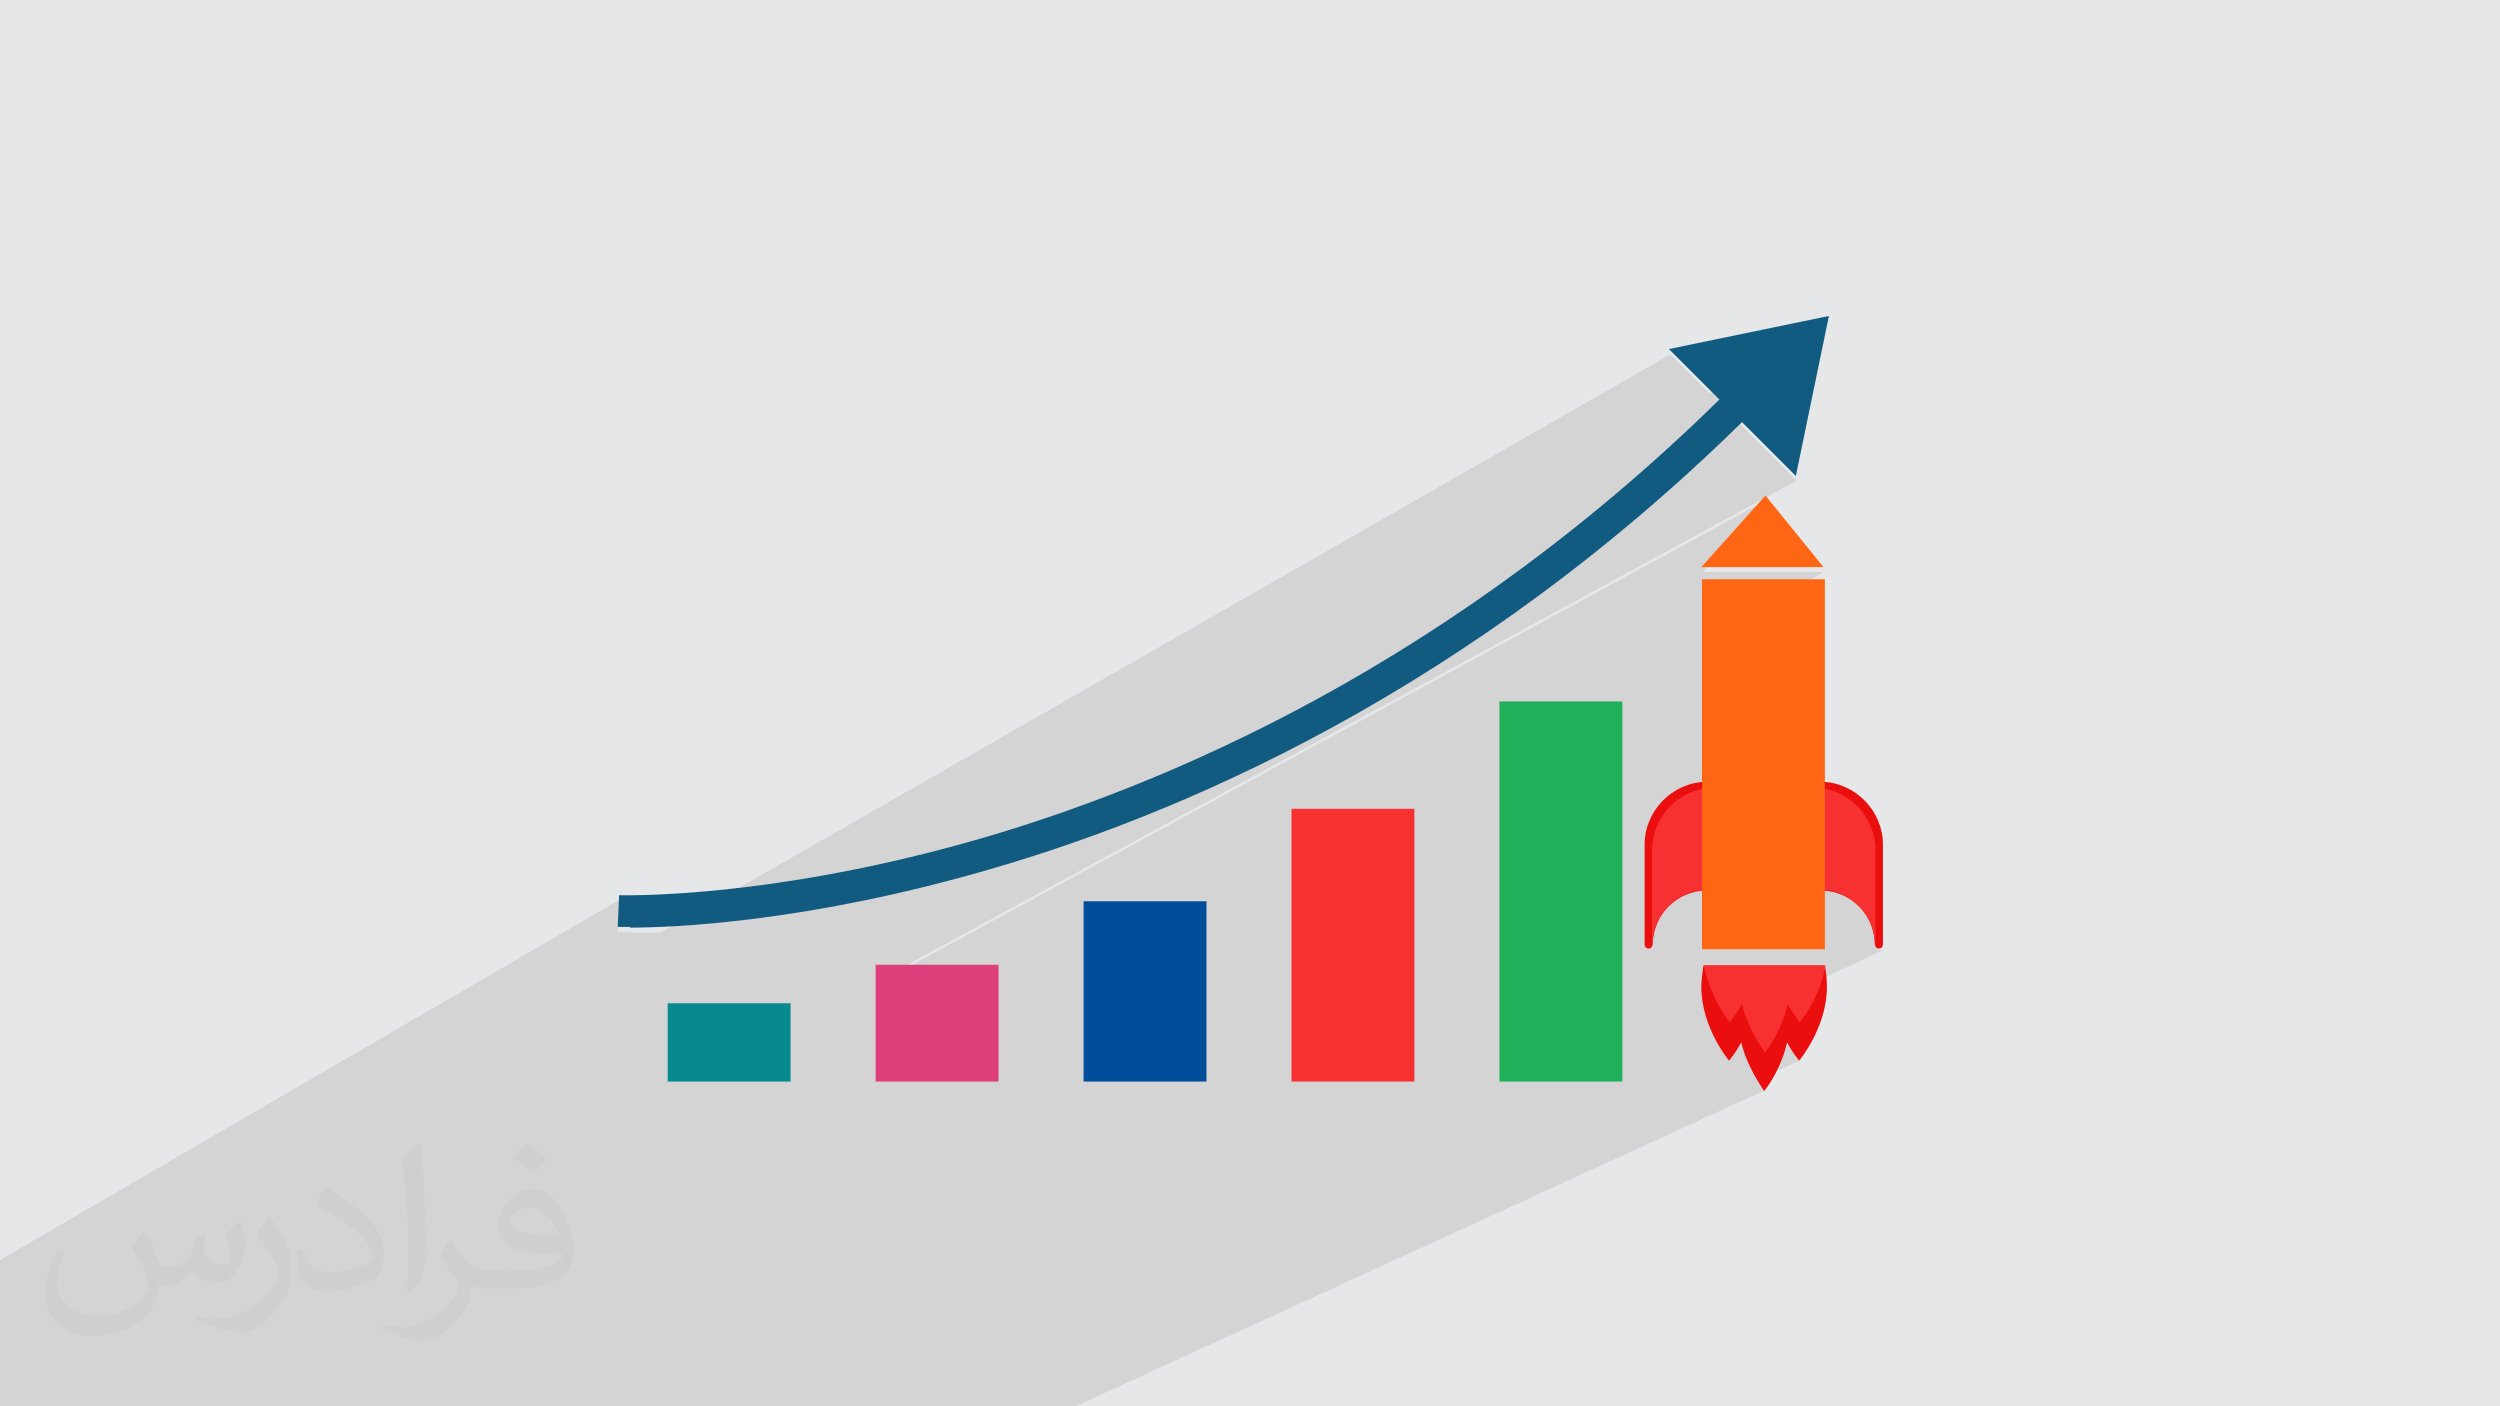 <?xml version="1.0" encoding="UTF-8"?>
<!DOCTYPE svg PUBLIC "-//W3C//DTD SVG 1.1//EN" "http://www.w3.org/Graphics/SVG/1.1/DTD/svg11.dtd">
<!-- Creator: CorelDRAW 2017 -->
<svg xmlns="http://www.w3.org/2000/svg" xml:space="preserve" width="3.703in" height="2.083in" version="1.1" style="shape-rendering:geometricPrecision; text-rendering:geometricPrecision; image-rendering:optimizeQuality; fill-rule:evenodd; clip-rule:evenodd"
viewBox="0 0 3703 2083"
 xmlns:xlink="http://www.w3.org/1999/xlink"
 enable-background="new 0 0 64 64">
 <defs>
  <style type="text/css">
   <![CDATA[
    .fil4 {fill:#004D99}
    .fil6 {fill:#068A8F}
    .fil8 {fill:#125B80}
    .fil7 {fill:#21B05A}
    .fil5 {fill:#DE3E79}
    .fil0 {fill:#E6E7E8}
    .fil9 {fill:#EB0E0E}
    .fil3 {fill:#F73131}
    .fil10 {fill:#FF6614}
    .fil2 {fill:#373435;fill-opacity:0.031}
    .fil1 {fill:#373435;fill-opacity:0.102}
   ]]>
  </style>
 </defs>
 <g id="Layer_x0020_1">
  <polygon class="fil0" points="-3,0 3706,0 3706,2083 -3,2083 "/>
  <path class="fil1" d="M258 2083l9 0 3 0 113 0 92 0 72 0 113 0 26 0 22 0 8 0 1 0 4 0 58 0 44 0 17 0 0 0 5 0 1 0 5 0 85 0 19 0 2 0 8 0 7 0 0 0 1 0 61 0 7 0 6 0 3 0 1 0 28 0 21 0 0 0 16 0 4 0 43 0 1 0 50 0 5 0 58 0 41 0 7 0 6 0 2 0 10 0 1 0 7 0 25 0 1 0 46 0 21 0 14 0 25 0 1 0 68 0 41 0 1021 -468 -1 -2 -1 -2 -2 -3 -2 -3 -2 -3 -2 -3 63 -29 0 0 -1 -1 -2 -2 -2 -3 -3 -4 -3 -5 -3 -5 -3 -6 -59 27 0 0 26 -12 -1 -2 -1 -2 -2 -3 -2 -3 -2 -3 -2 -3 63 -29 0 0 -1 -1 -2 -2 -2 -3 -3 -4 -3 -5 -3 -5 -3 -6 -59 28 -1 -2 -2 -6 -2 -6 0 -1 201 -94 -1 0 -1 0 -1 0 -1 0 -1 0 -1 0 -1 0 -1 -1 -1 -1 0 -1 0 0 0 0 0 0 0 0 0 -142 0 -9 -1 -9 -2 -8 -3 -8 -4 -8 -4 -7 -5 -7 -6 -6 -6 -6 -7 -5 -7 -5 -8 -4 -8 -3 -8 -3 -9 -2 -9 -1 0 -3 -1 0 0 -1 0 -1 0 -1 0 0 0 0 0 0 0 0 0 0 1 0 1 0 1 0 1 0 -162 81 0 -72 -6 1 7 -4 -1 0 -8 4 -1 0 -4 1 0 -226 180 -103 -180 0 94 -106 -1318 717 0 -4 1363 -742 -113 -113 19 -18 39 -39 -74 41 -58 -58 -1495 856 -6 0 -9 0 -9 0 -8 0 -7 0 -6 0 0 -1 -4 0 -3 0 -3 0 -3 0 -2 0 -2 0 -1 0 -1 0 2 -47 -920 535 0 41 0 9 0 1 0 128 0 43 29 0 18 0 0 0 54 0 8 0 18 0 89 0 44 0zm2439 -925l0 0zm0 0l0 0zm0 0l0 0zm0 0l0 0zm-170 0l0 0zm0 0l0 0zm0 0l0 0zm0 0l0 0z"/>
  <path class="fil2" d="M215 1826c7,11 12,21 16,32 3,7 5,19 21,19 5,0 11,-1 17,-5 7,-3 12,-9 14,-17l6 -21 15 -7 1 1c-2,8 -3,16 -3,21 0,18 15,24 27,24 7,0 13,-4 13,-10 0,-8 -4,-23 -8,-35 7,-7 14,-14 22,-20l1 1c4,15 6,30 6,40 0,10 -4,20 -8,27 -7,14 -20,25 -36,25 -12,0 -25,-6 -34,-17l-1 0c-9,11 -22,20 -43,20l-7 0c-1,14 -4,24 -9,33 -13,25 -50,42 -85,42 -49,0 -73,-28 -73,-66 0,-23 8,-45 19,-60l10 4c-7,14 -12,27 -12,40 0,35 29,52 62,52 31,0 68,-19 75,-42 -3,-25 -12,-36 -26,-59 4,-7 10,-15 17,-23l1 0 0 0 0 0 2 1 0 0 0 0 0 0 0 0 0 0 0 0 0 0zm565 -133c10,6 20,14 30,23 -6,8 -12,15 -21,21 -10,-8 -20,-15 -30,-22 7,-8 14,-15 20,-22l0 0 0 0 1 0 0 0 0 0 0 0 0 0 0 0 0 0 0 0zm5 96c-17,0 -30,11 -30,19 0,17 33,23 73,23 -5,-20 -22,-42 -43,-42zm-37 93c22,0 41,-1 55,-4 16,-4 30,-12 30,-18 0,-2 0,-3 -1,-5 -9,1 -19,1 -29,1 -29,0 -52,-7 -61,-23 -2,-5 -4,-10 -4,-16 0,-16 7,-32 19,-42 10,-9 21,-14 33,-14 20,0 37,16 48,42 6,14 11,30 11,51 0,14 -4,25 -12,34 -16,15 -45,21 -90,21l-20 0 0 0 -5 0c-11,0 -19,-2 -25,-7l-1 0c0,3 1,5 1,7 0,10 -3,23 -10,33 -20,30 -42,43 -60,43 -19,0 -42,-7 -63,-17l4 -7c7,3 16,5 29,5 34,0 78,-33 84,-64 -1,-3 -4,-6 -7,-10 -10,-12 -16,-22 -22,-32 5,-10 10,-18 14,-25l2 0c14,29 28,46 57,46l5 0 0 0 21 0 0 0 0 0 -3 1 0 0 0 0 0 0 0 0 0 0 0 0 0 0zm-146 31c2,-14 3,-29 3,-43l0 -21c0,-39 -5,-96 -9,-133 7,-8 17,-17 25,-23l2 1c5,47 7,101 7,151 0,13 -1,26 -2,35 -1,12 -8,21 -22,35l-3 -1 0 0 0 0 -1 -1 0 0 0 0 0 0 0 0 0 0 0 0 0 0zm-151 -62c1,18 10,33 41,33 20,0 36,-5 55,-14 3,-1 5,-3 5,-5 0,-12 -9,-27 -24,-41 -14,-13 -34,-25 -51,-32 -6,-3 -8,-5 -8,-8 0,-5 7,-16 13,-24l2 0c20,11 43,27 60,44 15,16 25,33 25,51 0,13 -4,26 -11,38 -22,11 -46,20 -70,20 -29,0 -48,-14 -48,-45 0,-3 0,-9 1,-16l10 0 0 0 0 0 0 -1 0 0 0 0 0 0 0 0 0 0 0 0 0 0zm-52 -52l18 29c7,11 13,22 13,41l0 24c0,19 -12,39 -32,60 -15,14 -29,20 -42,20 -19,0 -40,-6 -65,-17l3 -7c8,2 17,4 28,4 36,0 72,-26 89,-58 2,-4 3,-7 3,-9 0,-4 -2,-8 -4,-11 -9,-17 -19,-33 -30,-47 6,-9 12,-18 18,-27l1 0 0 -2 0 0 0 0 0 0 0 0 0 0 0 0 0 0z"/>
  <rect class="fil3" x="1913" y="1198" width="182" height="404"/>
  <rect class="fil4" x="1605" y="1335" width="182" height="267"/>
  <rect class="fil5" x="1297" y="1429" width="182" height="173"/>
  <rect class="fil6" x="989" y="1486" width="182" height="116"/>
  <rect class="fil7" x="2221" y="1039" width="182" height="563"/>
  <path class="fil8" d="M933 1373c-10,0 -17,0 -18,0l2 -47c2,0 227,7 546,-87 294,-87 731,-279 1141,-705l34 33c-418,434 -863,630 -1163,718 -278,82 -482,89 -542,89l0 -1z"/>
  <polygon class="fil8" points="2709,468 2472,517 2660,705 "/>
  <path class="fil9" d="M2523 1430c-1,10 -3,21 -3,32 0,60 41,109 41,109 0,0 9,-10 18,-27 9,36 29,64 34,72 7,-8 26,-36 34,-72 9,17 18,27 18,27 0,0 41,-49 41,-109 0,-11 -1,-22 -3,-32l-182 0 0 0z"/>
  <path class="fil3" d="M2524 1430c9,48 38,84 38,84 0,0 9,-10 18,-27 9,36 29,64 34,72 7,-8 26,-36 34,-72 9,17 18,27 18,27 0,0 30,-36 38,-84l-182 0 0 0z"/>
  <path class="fil9" d="M2692 1164l0 149c0,4 3,6 6,6 44,1 78,36 79,79 0,1 1,3 1,4 1,2 3,3 5,3l0 0c4,0 6,-3 6,-6l0 -148c0,-50 -41,-92 -91,-93 0,0 0,0 0,0 -2,0 -3,1 -5,2 -1,1 -2,2 -2,4l1 0z"/>
  <path class="fil3" d="M2692 1167l0 145c0,4 3,6 6,6 44,1 78,36 79,79 0,1 1,3 1,4l0 -142c0,-48 -38,-89 -86,-92z"/>
  <path class="fil9" d="M2533 1164l0 149c0,4 -3,6 -6,6 -44,1 -78,36 -79,79 0,1 -1,3 -1,4 -1,2 -3,3 -5,3l0 0c-4,0 -6,-3 -6,-6l0 -148c0,-50 41,-92 91,-93 0,0 0,0 0,0 2,0 3,1 5,2 1,1 2,2 2,4l-1 0z"/>
  <path class="fil3" d="M2533 1167l0 145c0,4 -3,6 -6,6 -44,1 -78,36 -79,79 0,1 -1,3 -1,4l0 -142c0,-48 38,-89 86,-92z"/>
  <rect class="fil10" x="2521" y="858" width="182" height="548"/>
  <polygon class="fil10" points="2520,840 2701,840 2615,734 "/>
 </g>
</svg>
